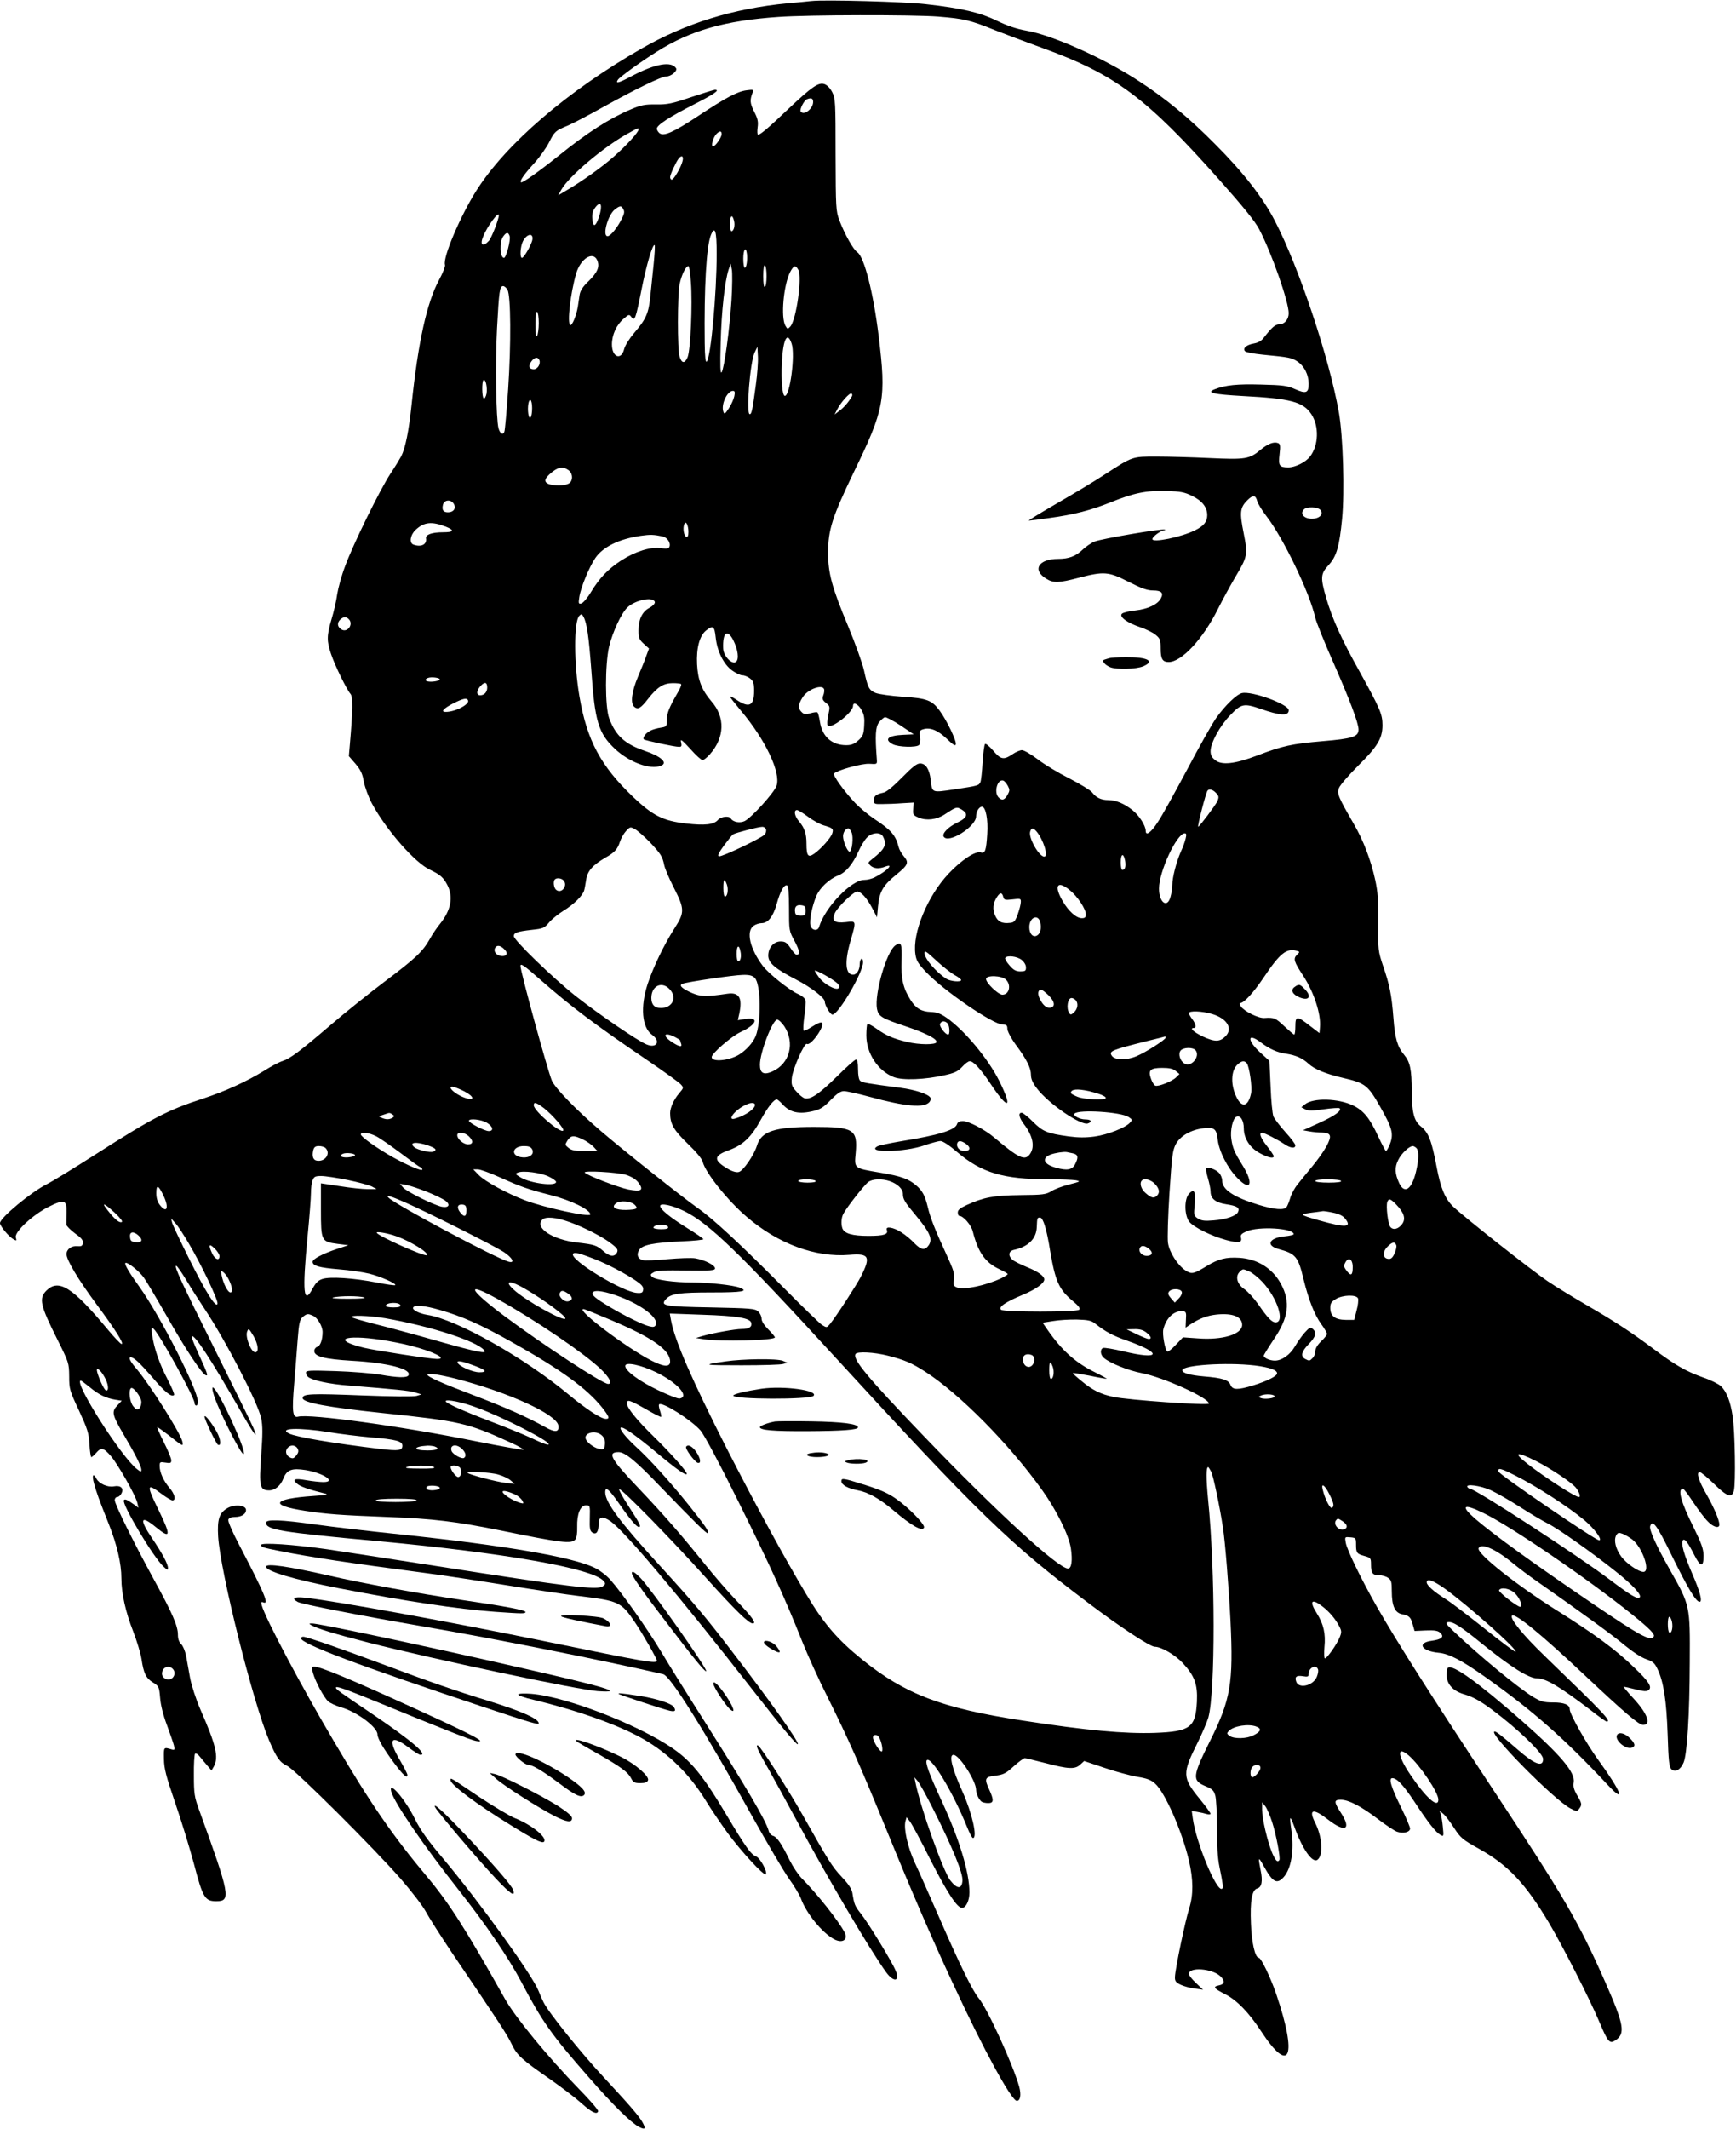 <?xml version="1.0" standalone="no"?>
<!DOCTYPE svg PUBLIC "-//W3C//DTD SVG 20010904//EN"
 "http://www.w3.org/TR/2001/REC-SVG-20010904/DTD/svg10.dtd">
<svg version="1.0" xmlns="http://www.w3.org/2000/svg"
 width="1044pt" height="1280pt" viewBox="0 0 1044 1280"
 preserveAspectRatio="xMidYMid meet">
<g transform="translate(0,1280) scale(0.1,-0.1)"
fill="#000000" stroke="none">
<path d="M4880 12794 c-19 -2 -84 -9 -145 -14 -325 -31 -612 -120 -877 -272
-445 -255 -814 -572 -992 -852 -97 -153 -204 -404 -190 -448 3 -9 -13 -49 -35
-90 -74 -137 -126 -371 -166 -753 -16 -154 -37 -259 -62 -308 -8 -15 -37 -63
-65 -105 -63 -96 -224 -423 -273 -557 -21 -55 -41 -130 -47 -167 -5 -38 -20
-105 -34 -150 -29 -99 -30 -131 -3 -210 23 -69 94 -214 117 -240 15 -18 14
-99 -4 -304 l-6 -70 40 -46 c31 -37 42 -59 50 -108 7 -34 28 -92 49 -131 86
-159 258 -356 349 -398 61 -29 81 -46 105 -93 36 -71 21 -150 -44 -231 -19
-23 -47 -64 -62 -92 -43 -76 -85 -116 -270 -255 -93 -70 -239 -187 -324 -260
-189 -162 -246 -204 -292 -219 -20 -6 -69 -32 -110 -58 -104 -64 -234 -124
-369 -168 -212 -69 -301 -115 -647 -336 -128 -82 -259 -162 -291 -178 -96 -48
-282 -203 -282 -234 0 -19 54 -83 82 -98 18 -10 19 -8 13 11 -10 33 102 137
198 185 94 47 109 42 107 -34 -1 -31 -1 -63 -1 -73 1 -9 24 -32 52 -53 38 -27
50 -41 47 -58 -2 -18 -9 -21 -34 -19 -35 3 -64 -18 -64 -48 0 -35 70 -152 178
-298 118 -159 170 -242 153 -242 -6 0 -43 39 -83 87 -213 256 -295 307 -369
234 -46 -47 -38 -86 64 -290 71 -142 72 -145 73 -225 0 -77 3 -87 59 -206 51
-111 59 -134 63 -203 2 -42 8 -77 11 -77 4 0 17 11 29 25 30 35 45 32 89 -19
42 -49 148 -235 159 -281 l7 -30 -24 18 c-45 32 -58 37 -64 28 -14 -23 177
-343 239 -400 22 -21 26 -22 26 -7 0 24 -35 89 -96 179 -78 114 -69 142 22 67
91 -75 94 -55 19 99 -76 155 -74 168 15 101 29 -22 60 -40 67 -40 23 0 14 38
-17 74 -35 40 -60 94 -60 132 0 25 2 26 35 21 30 -5 35 -3 35 14 0 11 -20 60
-45 109 -25 50 -42 90 -39 90 3 0 34 -22 68 -48 87 -69 90 -71 82 -36 -14 53
-192 335 -272 431 -40 46 -54 73 -38 73 19 0 53 -32 129 -119 77 -91 117 -123
132 -107 3 3 -14 45 -39 93 -49 93 -81 186 -93 267 -6 44 -5 48 8 38 34 -28
247 -414 247 -447 0 -8 5 -15 10 -15 6 0 10 10 10 23 0 72 -224 511 -349 687
-65 90 -94 140 -87 147 9 9 78 -44 109 -85 15 -20 78 -126 140 -235 112 -197
211 -347 235 -355 15 -5 11 8 -45 131 -25 54 -43 100 -40 103 15 16 115 -137
297 -454 80 -140 107 -174 74 -97 -8 21 -109 225 -223 454 -214 430 -256 521
-241 521 5 0 32 -39 61 -87 29 -49 79 -126 110 -173 125 -187 320 -563 340
-657 9 -46 9 -93 0 -219 -14 -191 -9 -213 47 -214 35 0 69 27 86 71 21 53 51
64 134 51 108 -18 188 -72 106 -72 -20 0 -66 5 -101 11 -72 13 -89 6 -55 -22
21 -17 66 -33 162 -57 30 -7 19 -10 -70 -16 -243 -17 -262 -56 -45 -89 130
-20 211 -26 495 -37 274 -10 412 -27 680 -81 371 -76 427 -82 450 -54 8 10 12
39 11 75 -2 78 19 130 53 130 24 0 25 -1 23 -76 -2 -64 1 -78 16 -88 23 -14
37 5 37 52 0 45 22 50 71 17 84 -59 412 -447 844 -1000 192 -246 276 -347 283
-341 10 11 -168 262 -402 566 -157 205 -225 285 -433 513 -235 257 -323 375
-323 435 0 39 21 21 85 -70 63 -91 103 -138 117 -138 16 0 7 19 -58 119 -37
56 -64 105 -60 108 9 10 317 -304 523 -534 178 -197 256 -273 280 -273 24 0
-4 39 -96 135 -48 50 -134 149 -191 220 -137 171 -249 300 -410 469 -158 166
-179 206 -110 206 39 0 105 -54 252 -208 206 -213 279 -285 284 -279 10 9 -14
43 -115 170 -116 144 -234 274 -314 347 -61 56 -103 108 -94 117 11 10 91 -46
212 -147 122 -102 185 -147 185 -130 0 15 -93 120 -200 225 -105 103 -160 172
-160 199 0 25 18 19 113 -35 48 -28 90 -49 93 -47 2 3 -1 19 -7 37 -6 18 -9
35 -5 38 17 18 194 -94 249 -157 22 -26 111 -192 221 -414 191 -383 292 -606
391 -856 32 -80 100 -230 153 -335 121 -243 193 -404 357 -805 146 -358 268
-641 396 -915 185 -400 352 -705 384 -705 21 0 27 35 15 82 -35 129 -191 472
-245 536 -36 43 -116 206 -238 487 -58 132 -123 280 -146 328 -42 91 -67 202
-56 247 l7 25 19 -24 c11 -13 67 -117 124 -231 101 -198 161 -290 190 -290 24
0 45 43 45 93 0 120 -60 319 -168 552 -75 162 -100 231 -88 243 26 25 156
-191 241 -400 15 -38 31 -68 36 -68 29 0 -5 150 -62 277 -64 141 -84 223 -55
223 35 0 136 -157 136 -210 0 -24 18 -61 34 -72 6 -4 23 -8 39 -8 33 0 35 17
7 79 -32 69 -28 78 36 86 48 6 63 13 110 56 30 27 60 49 67 49 6 0 63 -14 126
-30 137 -36 177 -38 208 -8 l23 21 122 -41 c68 -23 156 -47 197 -54 57 -9 82
-18 107 -40 60 -53 162 -285 204 -463 27 -116 27 -207 2 -287 -23 -71 -85
-367 -86 -413 -1 -25 5 -33 34 -47 19 -9 58 -20 85 -23 l50 -7 -42 40 c-24 22
-43 46 -43 55 0 43 138 33 188 -13 31 -29 28 -49 -8 -56 -38 -8 -31 -18 38
-53 71 -36 143 -111 215 -221 175 -268 221 -158 92 222 -33 97 -91 218 -105
218 -22 0 -43 92 -47 205 -6 136 6 204 38 212 27 7 34 44 20 110 -16 81 -14
84 19 24 53 -96 78 -111 118 -68 47 50 66 161 48 285 -13 90 -9 93 19 17 48
-134 110 -220 139 -195 35 28 28 137 -15 222 -42 83 -12 89 80 17 101 -78 140
-58 76 41 -44 68 -44 80 -2 80 47 0 121 -38 221 -114 48 -37 101 -72 117 -78
37 -13 79 -3 79 19 0 9 -24 66 -54 127 -61 123 -76 176 -53 176 28 0 67 -42
134 -143 82 -125 128 -183 155 -198 20 -11 21 -10 15 47 -3 33 -9 68 -13 79
l-7 20 23 -20 c13 -11 42 -49 65 -85 39 -60 51 -70 150 -125 174 -97 279 -208
422 -448 82 -139 245 -458 302 -594 51 -121 61 -132 96 -109 61 40 52 93 -61
349 -164 370 -240 501 -697 1192 -342 518 -555 852 -677 1066 -94 165 -180
342 -187 385 -6 35 -6 35 28 32 33 -3 34 -5 34 -45 0 -49 5 -55 53 -68 35 -10
37 -13 37 -50 0 -53 10 -65 48 -65 18 0 43 -7 55 -16 19 -13 22 -24 22 -80 0
-90 19 -131 64 -139 41 -8 51 -18 63 -65 l10 -35 68 3 c52 2 72 -1 86 -14 27
-24 9 -40 -50 -48 -92 -12 -64 -62 40 -72 64 -6 139 -45 280 -145 288 -204
475 -369 737 -649 112 -120 84 -44 -56 149 -72 99 -172 276 -172 305 0 27 -32
41 -99 41 -58 0 -74 5 -121 33 -89 54 -324 248 -474 391 -52 49 -56 56 -37 59
28 4 74 -24 200 -127 178 -144 285 -211 335 -211 53 0 135 -49 323 -192 48
-38 91 -68 95 -68 32 0 -17 51 -373 395 -130 125 -212 226 -196 242 18 17 177
-113 437 -358 239 -225 326 -299 351 -299 52 0 26 70 -61 163 -34 37 -59 67
-56 67 4 0 36 -7 71 -16 52 -13 68 -14 80 -4 22 18 0 52 -87 135 -110 107
-244 205 -468 345 -239 150 -479 340 -468 372 13 34 100 -3 200 -85 37 -31
105 -82 150 -113 267 -187 463 -329 532 -388 48 -39 99 -72 127 -81 40 -14 50
-23 67 -59 37 -77 54 -191 61 -393 5 -159 9 -195 22 -209 22 -22 56 -4 74 40
21 50 36 288 37 603 2 342 2 341 -118 553 -84 148 -128 245 -120 266 15 40 40
6 130 -178 93 -190 145 -278 167 -278 19 0 3 61 -45 171 -48 111 -68 180 -56
198 9 16 31 -11 69 -87 38 -75 56 -76 56 -4 -1 41 -12 72 -62 174 -74 147 -96
228 -62 228 5 0 33 -37 63 -83 30 -45 69 -97 87 -114 32 -34 69 -44 69 -19 0
27 -32 102 -75 178 -50 86 -66 138 -43 138 7 0 46 -32 85 -70 78 -77 108 -88
120 -43 12 42 7 358 -7 448 -14 92 -37 150 -72 183 -14 12 -61 36 -106 51
-103 37 -168 74 -297 171 -133 100 -236 167 -405 265 -74 43 -178 106 -230
141 -97 65 -505 387 -572 451 -48 47 -74 110 -98 236 -30 160 -49 209 -96 246
-40 32 -53 82 -54 211 0 130 -10 176 -46 219 -40 48 -55 98 -64 220 -11 139
-22 197 -63 316 -29 87 -30 95 -28 257 1 133 -3 185 -18 255 -26 121 -72 241
-128 337 -95 165 -103 183 -91 218 6 17 57 76 113 132 119 117 149 167 149
246 0 67 -14 99 -140 327 -109 195 -163 316 -199 440 -35 121 -33 144 15 196
48 52 65 112 81 277 16 165 6 495 -19 640 -59 331 -240 873 -385 1152 -72 140
-190 292 -357 459 -158 160 -297 275 -460 381 -210 138 -521 277 -678 304 -58
10 -114 29 -176 59 -102 50 -212 76 -428 100 -125 15 -612 28 -688 19z m765
-94 c149 -12 190 -21 335 -80 58 -23 186 -71 285 -107 440 -159 628 -299 1066
-792 145 -163 218 -253 242 -300 74 -141 177 -435 177 -504 0 -37 -25 -67 -57
-67 -24 0 -46 -20 -91 -78 -15 -21 -34 -32 -61 -37 -46 -8 -70 -30 -53 -47 6
-6 53 -15 104 -20 165 -16 176 -19 210 -41 42 -28 68 -80 68 -135 0 -55 -16
-61 -83 -31 -45 20 -72 24 -203 27 -145 4 -213 -3 -278 -28 -55 -21 -10 -31
170 -41 286 -15 361 -35 410 -109 48 -72 44 -189 -8 -255 -26 -34 -89 -65
-130 -65 -55 0 -61 10 -53 79 6 51 4 62 -9 67 -26 10 -61 -4 -105 -40 -67 -56
-91 -60 -305 -50 -105 5 -249 9 -321 9 -149 0 -142 2 -318 -112 -56 -37 -183
-113 -282 -170 -98 -57 -174 -103 -168 -103 7 0 63 7 125 16 147 20 247 46
367 94 141 57 217 72 336 68 84 -2 109 -7 155 -30 60 -29 90 -68 90 -115 0
-39 -20 -65 -73 -91 -82 -41 -257 -77 -257 -53 0 14 50 51 69 52 9 0 11 3 5 5
-17 7 -381 -55 -422 -72 -20 -8 -53 -31 -73 -50 -39 -38 -82 -54 -145 -54
-119 0 -159 -67 -71 -120 42 -26 75 -25 193 6 153 40 180 38 301 -24 79 -40
113 -52 148 -52 50 0 64 -15 46 -48 -19 -36 -79 -64 -153 -72 -38 -4 -75 -13
-81 -20 -18 -18 31 -54 108 -80 36 -12 79 -33 95 -47 27 -22 30 -31 30 -82 0
-62 11 -81 48 -81 78 0 207 139 297 320 26 52 72 136 101 186 77 129 79 138
53 269 -25 125 -22 153 22 197 34 34 50 33 60 -6 5 -16 28 -54 52 -85 103
-132 263 -463 297 -616 6 -25 53 -143 105 -260 101 -230 155 -372 155 -411 0
-43 -36 -55 -216 -70 -186 -16 -241 -28 -393 -86 -134 -51 -214 -60 -253 -28
-20 15 -28 30 -28 54 0 50 57 154 120 218 64 67 81 70 176 38 125 -44 174 -46
174 -10 0 36 -223 117 -281 103 -32 -7 -101 -74 -154 -148 -24 -33 -102 -172
-175 -310 -73 -137 -152 -280 -177 -317 -42 -65 -73 -86 -73 -53 0 31 -40 93
-79 124 -50 40 -101 61 -146 61 -43 0 -73 14 -98 47 -11 13 -72 50 -136 83
-64 32 -149 83 -189 114 -41 31 -84 56 -96 56 -12 0 -38 -11 -58 -25 -52 -35
-70 -32 -116 23 -22 26 -44 43 -48 39 -5 -4 -11 -54 -15 -110 -3 -56 -9 -110
-13 -119 -10 -21 -13 -22 -159 -44 -135 -20 -131 -22 -140 58 -8 65 -30 98
-64 98 -20 0 -46 -21 -108 -84 -53 -54 -93 -87 -111 -91 -45 -10 -59 -20 -59
-46 0 -22 4 -24 50 -23 28 0 82 2 120 5 l70 4 -3 -38 c-3 -35 0 -39 34 -53 46
-19 107 -12 154 19 68 45 73 46 94 35 53 -28 47 -53 -18 -84 -54 -26 -92 -65
-81 -84 28 -45 195 60 195 122 0 28 18 58 35 58 23 0 38 -77 32 -165 -6 -98
-13 -118 -38 -110 -32 11 -117 -45 -195 -128 -127 -135 -218 -357 -199 -484 5
-38 17 -57 63 -106 109 -115 405 -317 463 -317 22 0 27 -5 27 -25 0 -14 21
-55 50 -95 67 -90 92 -141 92 -183 0 -24 11 -49 36 -81 70 -92 266 -226 307
-210 28 10 19 24 -16 24 -34 0 -77 23 -65 35 26 26 279 10 326 -21 22 -15 23
-17 7 -34 -27 -30 -134 -72 -213 -83 -53 -7 -97 -7 -156 1 -129 18 -155 29
-214 88 -30 30 -60 54 -68 54 -22 0 -16 -29 14 -69 53 -69 67 -135 36 -179
-30 -43 -67 -26 -216 100 -57 48 -153 98 -188 98 -19 0 -31 -6 -35 -19 -11
-35 -112 -66 -329 -101 -72 -12 -138 -26 -148 -31 -77 -41 162 -37 281 5 41
14 85 26 97 26 14 0 55 -27 101 -67 146 -124 277 -163 549 -163 72 0 146 -3
164 -6 30 -6 27 -8 -40 -25 -40 -10 -88 -28 -108 -41 -32 -19 -49 -22 -186
-23 -160 -2 -220 -13 -323 -60 -39 -18 -53 -29 -53 -44 0 -12 4 -21 9 -21 24
0 71 -54 81 -93 32 -127 75 -187 159 -227 28 -13 51 -26 51 -30 0 -3 -17 -14
-37 -24 -92 -44 -225 -72 -266 -57 -23 9 -25 14 -20 50 5 33 -3 57 -45 148
-68 148 -97 220 -112 284 -17 71 -33 101 -71 133 -46 39 -91 55 -216 76 -159
27 -156 24 -147 119 12 141 -12 156 -251 156 -237 0 -317 -26 -343 -113 -17
-56 -83 -152 -109 -158 -14 -4 -39 3 -66 19 -89 52 -87 79 9 113 81 30 131 76
187 178 45 81 80 126 99 126 4 0 18 -12 31 -26 46 -53 102 -66 195 -42 36 9
59 24 98 65 38 39 59 53 79 53 16 0 85 -15 154 -34 215 -59 330 -69 361 -31 6
8 9 19 5 26 -14 22 -91 47 -180 59 -199 26 -229 31 -242 42 -8 6 -13 33 -13
69 0 39 -4 59 -12 59 -7 0 -60 -47 -118 -105 -105 -103 -155 -137 -191 -128
-11 3 -33 21 -50 41 -28 31 -31 41 -27 82 5 53 76 213 90 204 23 -15 110 108
91 127 -6 6 -29 -4 -57 -22 -26 -17 -50 -29 -53 -25 -4 4 -2 42 4 85 7 43 10
87 7 98 -3 11 -23 28 -45 37 -52 23 -176 122 -211 168 -78 103 -103 209 -56
242 12 9 34 16 48 16 39 0 70 40 91 116 21 75 44 117 62 111 8 -3 12 -43 12
-138 0 -133 0 -135 33 -196 31 -58 35 -83 12 -83 -6 0 -22 18 -36 40 -22 33
-32 40 -60 40 -41 0 -74 -38 -74 -85 0 -44 41 -79 167 -144 91 -47 173 -110
173 -133 0 -22 33 -78 46 -78 36 0 184 253 184 314 0 16 -4 25 -10 21 -5 -3
-10 -17 -10 -31 0 -36 -18 -64 -40 -64 -46 0 -52 77 -15 204 35 122 36 120
-29 112 -67 -7 -85 7 -66 53 15 36 113 131 135 131 23 0 59 -40 91 -101 l28
-54 6 65 c9 91 30 127 113 194 68 56 74 70 43 107 -15 17 -29 43 -32 57 -17
69 -45 102 -144 167 -36 24 -88 67 -116 96 -69 73 -138 169 -128 179 23 21
169 61 213 58 46 -3 46 -3 44 27 -11 144 -8 194 13 222 12 15 28 29 36 31 8 1
50 -21 94 -50 l79 -53 -65 -3 c-90 -4 -116 -28 -60 -57 34 -17 141 -20 157 -4
6 6 9 28 6 49 -5 33 -2 39 17 45 43 14 89 -5 143 -56 38 -37 53 -46 55 -34 5
21 -56 147 -97 202 -46 63 -77 75 -223 84 -70 5 -143 15 -163 23 -39 17 -46
30 -69 135 -9 41 -52 161 -96 267 -97 232 -120 317 -120 440 0 139 25 216 154
484 186 382 196 442 150 820 -32 261 -87 476 -128 503 -25 17 -76 108 -109
194 -20 55 -21 74 -22 393 0 315 -1 337 -20 375 -12 24 -30 43 -47 49 -35 12
-74 -14 -216 -148 -121 -115 -169 -156 -183 -156 -5 0 -6 19 -3 43 5 35 1 54
-21 96 -25 51 -27 69 -8 117 6 15 1 16 -37 11 -55 -7 -125 -44 -294 -156 -147
-97 -205 -123 -231 -101 -8 7 -15 19 -15 26 0 22 74 70 223 146 122 62 160 88
126 88 -5 0 -70 -20 -142 -44 -115 -39 -143 -45 -212 -44 -68 1 -91 -4 -152
-30 -130 -55 -262 -140 -433 -278 -124 -99 -220 -167 -227 -160 -9 8 18 47 78
113 34 37 74 94 91 127 33 66 38 70 113 101 28 12 121 60 208 109 204 113 355
186 383 186 29 0 69 33 60 49 -28 45 -124 28 -262 -44 -82 -44 -104 -50 -89
-26 10 17 143 113 236 171 202 127 409 186 729 208 179 13 811 14 965 2z
m-755 -513 c0 -41 -57 -85 -75 -57 -7 12 20 66 37 73 27 11 38 6 38 -16z
m-1050 -166 c0 -16 -73 -96 -147 -161 -69 -62 -197 -153 -287 -205 l-49 -29
19 34 c45 80 251 254 394 334 74 41 70 39 70 27z m500 -27 c0 -20 -38 -74 -52
-74 -14 0 -1 50 19 73 20 21 33 22 33 1z m-235 -161 c-8 -37 -53 -113 -65
-113 -6 0 -10 7 -10 15 0 16 35 90 52 113 18 21 30 13 23 -15z m-502 -335
c-21 -63 -37 -68 -41 -12 -2 29 3 47 19 68 33 42 44 13 22 -56z m146 43 c8
-13 5 -28 -9 -55 -27 -55 -69 -106 -86 -106 -33 0 1 127 43 160 32 25 40 25
52 1z m-749 -35 c0 -24 -44 -137 -60 -154 -37 -40 -56 -25 -34 27 25 62 94
154 94 127z m1414 -32 c8 -29 -1 -64 -15 -64 -5 0 -9 20 -9 45 0 49 14 60 24
19z m-104 -199 c0 -240 -35 -624 -60 -649 -7 -7 -11 30 -12 110 -4 335 10 586
38 653 24 56 34 22 34 -114z m-1245 105 c7 -23 -21 -130 -34 -130 -25 0 -29
95 -5 128 19 27 31 28 39 2z m137 -19 c-3 -27 -50 -111 -63 -111 -14 0 -10 68
6 100 23 44 62 52 57 11z m729 -148 c-6 -59 -15 -147 -20 -194 -10 -102 -26
-138 -95 -218 -30 -35 -56 -76 -62 -98 -17 -72 -74 -52 -74 26 0 59 28 119 71
155 31 27 33 27 46 10 20 -28 26 -12 61 165 29 147 68 279 79 267 3 -2 0 -53
-6 -113z m561 60 c4 -39 -3 -83 -13 -83 -5 0 -9 25 -9 55 0 56 16 77 22 28z
m-901 -37 c18 -38 2 -74 -51 -126 -34 -32 -50 -57 -54 -81 -3 -19 -8 -52 -11
-73 -9 -54 -35 -117 -46 -110 -19 11 1 189 36 310 26 89 101 136 126 80z m808
-241 c-11 -174 -43 -407 -59 -433 -8 -12 -10 34 -6 178 5 191 25 371 48 440
l12 35 7 -35 c4 -19 3 -102 -2 -185z m211 145 c0 -32 -4 -62 -10 -65 -6 -4
-10 20 -10 65 0 45 4 69 10 65 6 -3 10 -33 10 -65z m-455 -37 c10 -133 -2
-407 -20 -451 -17 -39 -35 -38 -48 4 -14 42 -13 369 0 436 12 56 37 108 53
108 5 0 11 -44 15 -97z m646 75 c24 -45 -12 -300 -48 -341 -16 -17 -17 -17
-30 5 -28 51 -11 242 28 321 22 42 33 46 50 15z m-1749 -120 c20 -36 22 -325
4 -596 -9 -133 -19 -249 -23 -258 -8 -22 -26 -12 -35 21 -15 57 -20 392 -9
600 12 226 16 255 37 255 7 0 19 -10 26 -22z m188 -201 c0 -34 -5 -69 -10 -77
-7 -10 -10 11 -10 68 0 53 4 81 10 77 6 -3 10 -34 10 -68z m1521 -124 c22 -67
-10 -313 -41 -313 -15 0 -23 88 -18 200 7 141 33 192 59 113z m-216 -251 c-20
-149 -25 -172 -36 -172 -23 0 1 309 29 370 l17 35 3 -58 c2 -32 -4 -110 -13
-175z m-1301 152 c8 -22 -11 -54 -34 -54 -28 0 -34 18 -16 45 19 28 41 32 50
9z m-318 -200 c-4 -19 -11 -32 -17 -29 -11 7 -12 98 -2 109 13 12 25 -43 19
-80z m1490 -16 c-4 -18 -18 -51 -33 -73 -23 -35 -27 -37 -33 -20 -15 43 23
125 58 125 11 0 13 -8 8 -32z m707 -1 c-20 -35 -48 -67 -75 -87 l-29 -22 16
31 c22 43 75 102 86 95 5 -3 6 -11 2 -17z m-1923 -70 c0 -56 -15 -80 -23 -35
-6 41 2 90 14 82 5 -3 9 -24 9 -47z m218 -373 c22 -15 29 -48 14 -71 -11 -18
-58 -26 -107 -19 -52 8 -59 29 -22 63 49 45 79 52 115 27z m-688 -205 c14 -26
-3 -49 -36 -49 -28 0 -38 14 -30 46 8 31 50 33 66 3z m5211 -35 c19 -22 -1
-48 -39 -52 -55 -6 -89 27 -60 56 17 17 83 15 99 -4z m-5258 -101 c52 -21 46
-33 -17 -33 -69 0 -108 -14 -104 -37 6 -37 -30 -54 -76 -37 -26 10 -19 57 12
87 51 49 98 54 185 20z m1457 -31 c0 -23 -4 -32 -12 -30 -15 5 -23 52 -13 76
9 25 25 -4 25 -46z m-155 -27 c28 -6 50 -39 41 -62 -5 -12 -16 -13 -54 -8 -62
8 -153 -21 -237 -75 -78 -51 -130 -105 -180 -188 -22 -37 -49 -68 -59 -70 -17
-4 -18 0 -12 39 9 59 60 181 96 234 47 68 143 115 275 134 58 8 75 7 130 -4z
m-47 -395 c1 -9 -12 -23 -32 -34 -44 -23 -66 -69 -66 -136 0 -45 4 -55 31 -80
l32 -29 -16 -43 c-8 -24 -31 -81 -51 -128 -38 -91 -46 -159 -21 -180 22 -18
39 -8 85 52 54 68 91 91 146 91 24 0 47 -2 50 -6 4 -3 -6 -28 -22 -54 -49 -85
-64 -121 -64 -162 0 -39 -1 -40 -37 -46 -21 -3 -49 -11 -62 -18 -27 -13 -49
-43 -39 -52 7 -7 184 -45 212 -45 15 0 17 5 12 28 -6 22 4 15 55 -40 33 -38
67 -68 74 -68 7 0 27 16 44 35 90 102 93 224 9 319 -57 66 -81 127 -86 222 -5
97 15 173 55 204 41 32 50 26 57 -42 9 -84 48 -162 99 -199 22 -16 50 -29 62
-29 13 0 33 -9 46 -19 20 -16 24 -28 24 -75 0 -91 -30 -105 -109 -51 -20 13
-36 21 -36 17 0 -4 30 -42 66 -85 147 -174 241 -372 214 -451 -13 -40 -148
-189 -191 -212 -29 -14 -70 -7 -84 15 -10 18 -59 12 -77 -8 -25 -29 -79 -35
-192 -22 -139 16 -200 47 -320 161 -194 186 -276 339 -321 601 -34 195 -35
454 -1 487 12 12 15 12 25 -6 21 -39 32 -120 47 -320 21 -311 43 -381 143
-475 86 -80 210 -126 275 -101 45 17 3 56 -94 89 -121 41 -177 91 -216 195
-26 66 -26 325 -1 433 21 87 74 202 111 236 48 45 157 66 164 31z m-1838 -105
c26 -32 -13 -81 -47 -59 -24 15 -27 38 -8 58 20 20 39 20 55 1z m2310 -124
c28 -57 36 -114 16 -130 -23 -19 -76 35 -77 81 -4 96 25 119 61 49z m-1765
-236 c0 -5 -19 -11 -42 -13 -40 -3 -58 10 -30 22 20 8 72 2 72 -9z m285 -49
c0 -27 -18 -46 -42 -46 -25 0 -23 29 3 57 25 26 39 22 39 -11z m2026 -9 c2 -7
1 -24 -5 -38 -7 -20 -5 -28 16 -45 25 -19 25 -22 14 -74 -6 -29 -8 -57 -3 -62
22 -22 152 79 152 118 0 27 32 11 52 -26 15 -27 18 -49 15 -94 -3 -51 -8 -63
-35 -87 -24 -22 -42 -29 -73 -29 -86 0 -144 51 -158 140 -4 28 -11 53 -15 57
-3 3 -22 1 -42 -5 -31 -9 -38 -8 -55 9 -21 21 -19 44 8 87 30 48 117 80 129
49z m-2142 -66 c15 -23 -74 -71 -133 -71 -34 0 -13 22 52 55 54 26 73 30 81
16z m3246 -514 c13 -24 13 -30 0 -54 -19 -33 -33 -38 -54 -18 -31 31 -8 114
28 102 6 -2 18 -16 26 -30z m1260 -52 c10 -12 10 -21 1 -42 -11 -24 -108 -153
-115 -153 -7 0 46 205 56 217 11 14 36 5 58 -22z m-2461 -135 c29 -22 71 -45
94 -52 54 -15 61 -21 52 -48 -8 -27 -67 -93 -108 -122 -37 -26 -47 -14 -47 59
0 61 -11 95 -45 135 -27 32 -33 68 -12 68 7 0 36 -18 66 -40z m-953 -151 c67
-71 78 -88 88 -138 3 -19 29 -80 57 -135 67 -131 67 -151 6 -246 -62 -96 -128
-233 -162 -335 -45 -137 -35 -262 26 -306 54 -38 29 -84 -33 -58 -54 22 -292
185 -425 290 -141 112 -373 337 -373 361 0 21 20 28 109 38 67 7 75 11 102 43
16 20 56 52 88 72 61 37 115 90 124 122 3 10 8 39 12 64 7 52 39 88 116 133
57 32 73 51 88 98 7 20 23 48 36 62 23 25 26 26 52 12 16 -8 55 -43 89 -77z
m700 76 c4 -8 0 -23 -7 -32 -18 -21 -256 -135 -275 -131 -11 2 -2 21 30 65 25
33 49 64 55 67 14 9 152 45 174 45 10 1 20 -6 23 -14z m515 -19 c13 -28 3
-116 -12 -116 -13 0 -39 62 -39 93 0 23 16 47 32 47 5 0 13 -11 19 -24z m1111
7 c42 -48 75 -153 48 -153 -32 0 -96 114 -85 150 8 25 17 25 37 3z m-922 -32
c25 -48 13 -75 -64 -135 -27 -21 -27 -23 -12 -39 20 -19 52 -22 90 -7 56 21
10 -27 -61 -63 -18 -10 -47 -17 -66 -17 -77 0 -235 -164 -271 -282 -8 -28 -45
-22 -52 8 -8 30 10 119 36 179 21 48 76 100 131 122 46 18 86 66 122 145 14
32 37 69 51 83 31 31 81 34 96 6z m1820 -13 c-4 -18 -17 -54 -29 -79 -26 -59
-51 -154 -51 -199 0 -19 -5 -52 -11 -72 -19 -71 -69 -34 -69 50 0 102 107 332
155 332 10 0 11 -8 5 -32z m-364 -132 c6 -35 0 -56 -17 -56 -5 0 -9 20 -9 45
0 53 16 60 26 11z m-3378 -118 c30 -30 -11 -85 -44 -57 -14 12 -19 51 -7 62
10 11 38 8 51 -5z m983 -25 c11 -30 4 -73 -11 -73 -6 0 -10 23 -10 50 0 56 6
63 21 23z m2063 -35 c47 -38 96 -113 96 -145 0 -18 -6 -23 -24 -23 -34 0 -81
43 -116 104 -54 93 -31 126 44 64z m-401 -39 c5 -20 11 -21 56 -16 48 6 51 5
50 -16 0 -12 -8 -44 -18 -72 -15 -42 -22 -51 -46 -53 -50 -6 -75 7 -91 45 -16
38 -13 73 12 111 18 28 30 28 37 1z m-1188 -84 c0 -27 -3 -30 -30 -30 -21 0
-31 5 -33 18 -6 33 6 49 35 45 24 -3 28 -8 28 -33z m1411 -70 c8 -34 1 -67
-18 -78 -24 -16 -48 8 -48 49 0 59 53 82 66 29z m-3216 -170 c18 -22 -1 -39
-33 -31 -29 7 -42 33 -26 52 12 15 36 7 59 -21z m1413 -5 c7 -32 0 -60 -14
-60 -5 0 -9 20 -9 45 0 51 14 60 23 15z m3344 4 c21 -6 21 -6 2 -25 -23 -23
-18 -40 40 -128 64 -99 106 -229 99 -306 l-3 -36 -59 45 c-76 60 -86 59 -86
-4 0 -27 -3 -50 -7 -50 -3 0 -30 23 -59 50 -53 50 -61 54 -121 50 -37 -2 -122
41 -141 70 -7 11 -8 20 -3 20 22 0 78 61 141 154 97 145 136 176 197 160z
m-2162 -63 c35 -32 82 -69 104 -82 23 -12 41 -26 41 -31 0 -14 -65 -8 -90 8
-64 43 -130 121 -130 154 0 18 11 11 75 -49z m509 8 c15 -12 26 -30 26 -45 0
-21 -5 -24 -34 -24 -26 0 -41 8 -65 36 -17 19 -29 39 -26 45 11 17 72 10 99
-12z m-2898 -116 c191 -167 325 -268 644 -485 102 -69 193 -135 204 -147 18
-20 18 -21 -9 -53 -33 -38 -55 -88 -55 -120 0 -65 22 -103 105 -183 53 -51 86
-91 91 -110 16 -65 150 -233 265 -331 190 -163 414 -245 618 -228 118 10 129
-11 68 -131 -25 -49 -147 -237 -185 -284 -20 -24 -20 -24 -48 -7 -15 10 -115
107 -223 216 -263 265 -429 420 -526 488 -96 68 -441 342 -580 461 -150 128
-278 260 -297 306 -26 64 -188 653 -188 688 0 18 23 2 116 -80z m1789 -24 c14
-14 16 -22 8 -30 -15 -15 -86 23 -117 64 -14 19 -26 37 -26 41 0 10 110 -51
135 -75z m-496 32 c37 -37 40 -266 5 -351 -17 -40 -56 -83 -99 -110 -60 -37
-165 -47 -165 -15 0 22 119 125 173 150 98 45 115 92 30 79 l-46 -7 9 39 c20
95 -1 130 -71 120 -129 -19 -161 -18 -213 4 -62 27 -82 47 -57 56 29 11 307
52 363 53 39 1 57 -4 71 -18z m1511 -11 c33 -33 19 -90 -22 -90 -24 0 -98 70
-98 94 0 25 94 22 120 -4z m-2025 -55 c50 -49 21 -115 -51 -115 -38 0 -57 21
-57 60 0 72 61 103 108 55z m2282 -40 c36 -36 41 -67 10 -73 -22 -4 -44 13
-63 51 -16 30 -13 57 7 57 6 0 27 -16 46 -35z m161 -27 c18 -18 14 -53 -9 -74
-17 -16 -22 -16 -29 -4 -19 29 -9 90 14 90 7 0 17 -5 24 -12z m821 -84 c91
-27 127 -88 81 -134 -34 -34 -64 -35 -135 -2 -57 27 -84 52 -55 52 16 0 11 25
-10 53 -11 14 -20 30 -20 36 0 16 78 13 139 -5z m-2573 -73 c66 -100 34 -225
-70 -272 -53 -24 -76 -12 -76 40 0 74 76 271 104 271 9 0 27 -18 42 -39z
m-656 -66 c17 -9 30 -17 30 -19 0 -3 3 -11 6 -20 9 -23 -11 -20 -56 10 -61 40
-45 62 20 29z m2950 -3 c0 -12 -120 -89 -176 -112 -58 -25 -131 -24 -148 3
-18 28 -5 34 219 90 55 13 101 25 103 26 1 0 2 -3 2 -7z m571 -28 c54 -41 101
-62 154 -69 58 -9 99 -27 135 -61 35 -32 102 -60 205 -84 137 -32 151 -43 228
-179 72 -127 80 -161 53 -226 -8 -19 -18 -35 -21 -35 -3 0 -24 39 -46 86 -51
111 -88 157 -152 188 -90 43 -239 47 -289 7 l-22 -18 23 -12 c18 -10 42 -10
111 0 49 7 93 10 96 6 15 -14 -30 -46 -123 -88 l-97 -44 39 -7 c22 -4 57 -7
78 -7 25 -1 40 -6 44 -18 9 -23 -32 -95 -102 -181 -33 -40 -75 -91 -92 -113
-18 -22 -38 -59 -44 -82 -7 -23 -17 -48 -22 -54 -15 -20 -73 -15 -166 13 -152
46 -221 92 -221 146 0 15 -9 37 -20 48 -20 20 -67 37 -76 27 -3 -3 1 -30 10
-60 9 -30 16 -66 16 -80 0 -43 29 -67 94 -77 66 -10 82 -21 72 -45 -9 -24 -70
-46 -147 -52 -55 -5 -73 -2 -95 11 -25 17 -26 20 -19 86 8 77 -5 99 -37 60
-27 -33 -25 -128 4 -165 26 -33 133 -86 222 -110 74 -20 97 -16 89 14 -4 17 2
24 33 38 74 32 284 19 284 -17 0 -4 -25 -10 -57 -13 -94 -10 -112 -56 -31 -77
101 -28 115 -45 148 -184 30 -121 65 -211 106 -267 19 -26 34 -52 34 -59 0 -6
-16 -26 -35 -44 -22 -21 -35 -43 -35 -59 0 -14 -7 -33 -16 -41 -18 -19 -20
-19 -45 -6 -29 16 -23 44 21 89 43 44 50 70 24 92 -14 11 -20 8 -48 -23 -17
-19 -43 -56 -58 -82 -30 -51 -79 -86 -121 -86 -31 0 -67 16 -67 30 0 4 27 48
59 96 91 132 103 227 44 336 -50 92 -140 149 -249 156 -81 5 -126 -6 -198 -50
-79 -48 -90 -50 -128 -25 -47 32 -96 109 -104 165 -4 26 0 161 9 300 15 228
19 258 39 295 28 49 90 85 166 94 65 7 78 -3 85 -69 9 -71 59 -170 118 -230
80 -84 101 -36 32 75 -49 79 -60 104 -68 159 -8 53 9 127 32 135 23 9 43 -24
43 -71 0 -60 36 -116 95 -148 51 -28 85 -35 85 -19 0 5 -18 32 -40 60 -39 49
-51 81 -30 81 13 0 95 -42 135 -69 35 -24 65 -27 65 -7 0 8 -27 44 -61 81 -33
37 -65 79 -71 93 -6 15 -14 96 -17 180 l-7 154 -57 52 c-79 73 -76 120 4 60z
m-391 -48 c30 -37 -27 -105 -67 -80 -27 16 -39 59 -23 78 16 20 74 21 90 2z
m308 -78 c15 -20 33 -141 26 -179 -16 -81 -55 -93 -88 -25 -36 74 -34 159 6
196 25 23 41 25 56 8z m-428 -46 l23 -19 -20 -20 c-24 -24 -107 -57 -125 -50
-7 2 -19 21 -26 41 -19 52 -5 66 68 66 41 0 64 -5 80 -18z m-4278 -123 c62
-32 65 -60 4 -39 -39 13 -86 46 -86 61 0 12 30 4 82 -22z m3758 1 c59 -14 100
-30 100 -41 0 -15 -127 -10 -170 7 -22 9 -40 19 -40 23 0 23 37 27 110 11z
m-3279 -102 c51 -40 125 -125 116 -135 -18 -18 -177 119 -177 152 0 22 14 18
61 -17z m1269 19 c0 -24 -57 -63 -117 -81 -53 -17 -12 43 52 77 37 20 65 21
65 4z m-2180 -57 c13 -9 13 -11 0 -20 -18 -11 -38 -12 -65 0 -21 8 -21 8 25
23 22 8 24 8 40 -3z m568 -50 c37 -22 43 -50 11 -50 -24 0 -119 49 -119 62 0
16 75 8 108 -12z m-666 -81 c22 -11 88 -57 147 -101 58 -44 112 -83 119 -85 6
-3 12 -9 12 -14 0 -13 -90 25 -183 77 -93 53 -187 120 -187 134 0 17 49 11 92
-11z m556 1 c30 -28 28 -50 -3 -50 -28 0 -65 32 -65 55 0 22 42 19 68 -5z
m687 -20 c23 -11 52 -31 65 -45 l23 -25 -75 0 c-59 0 -81 4 -99 19 -22 18 -22
19 -6 45 21 31 37 32 92 6z m2303 -26 c32 -22 28 -44 -8 -44 -30 0 -51 24 -43
48 6 16 24 15 51 -4z m-3235 -10 c49 -17 58 -28 31 -38 -18 -7 -92 11 -111 26
-37 30 7 37 80 12z m-615 -16 c32 -32 -1 -83 -51 -76 -24 3 -32 26 -23 64 5
18 13 24 34 24 15 0 33 -5 40 -12z m1242 -7 c15 -29 -13 -53 -58 -49 -73 6
-65 68 9 68 28 0 41 -5 49 -19z m5318 7 c16 -16 15 -69 -2 -140 -25 -108 -69
-139 -101 -72 -27 58 -29 96 -6 141 19 39 65 82 87 83 5 0 15 -5 22 -12z
m-2065 -32 c31 -7 34 -24 12 -66 -17 -33 -49 -39 -115 -20 -74 20 -88 57 -32
79 27 10 79 18 97 15 6 -1 22 -5 38 -8z m-4318 -11 c0 -5 -19 -11 -42 -13 -40
-3 -58 10 -30 22 20 8 72 2 72 -9z m873 -134 c122 -55 167 -71 304 -106 120
-30 238 -88 238 -116 0 -19 -275 40 -393 85 -106 40 -240 113 -277 151 l-34
35 27 0 c15 0 76 -22 135 -49z m291 6 c25 -12 45 -26 45 -32 3 -29 -154 -10
-214 27 -32 19 -33 22 -15 29 32 13 136 -1 184 -24z m469 9 c34 -12 59 -28 73
-48 32 -44 15 -54 -63 -39 -58 12 -242 82 -261 101 -17 15 199 3 251 -14z
m-1677 -30 c63 -13 128 -31 145 -39 l29 -16 -55 0 c-30 0 -106 8 -167 18
l-113 17 0 -157 c0 -190 2 -194 100 -207 l65 -8 -70 -23 c-86 -29 -145 -60
-145 -77 0 -24 39 -35 158 -45 64 -5 146 -17 182 -26 66 -16 166 -60 157 -69
-3 -3 -54 4 -113 16 -140 27 -280 36 -325 21 -25 -8 -40 -23 -58 -56 -56 -106
-64 -25 -31 315 11 113 20 228 20 257 0 28 4 63 10 77 8 22 16 26 52 26 24 0
95 -11 159 -24z m2814 -6 c4 -6 -15 -10 -49 -10 -31 0 -56 5 -56 10 0 6 22 10
49 10 28 0 53 -4 56 -10z m446 -1 c46 -16 79 -47 79 -76 0 -33 9 -48 84 -138
78 -94 95 -134 72 -170 -23 -34 -46 -31 -87 11 -18 20 -54 50 -78 65 -48 31
-97 39 -88 15 11 -27 -17 -36 -110 -36 -98 0 -145 14 -157 45 -9 26 -7 64 6
88 21 40 128 176 150 191 26 19 81 21 129 5z m1593 -15 c28 -29 33 -53 14 -72
-18 -18 -33 -15 -67 14 -29 24 -40 61 -24 77 14 15 52 6 77 -19z m1121 16 c4
-6 -23 -10 -74 -10 -47 0 -81 4 -81 10 0 6 31 10 74 10 41 0 78 -4 81 -10z
m-5495 -66 c47 -19 96 -43 109 -53 32 -24 19 -44 -22 -36 -48 10 -210 90 -232
115 l-20 23 40 -7 c21 -4 77 -23 125 -42z m-1585 -26 c33 -72 17 -105 -24 -52
-14 18 -21 41 -21 71 0 55 13 49 45 -19z m1452 -37 c130 -57 530 -258 591
-297 54 -35 72 -71 30 -59 -77 21 -679 342 -722 385 -19 19 12 10 101 -29z
m5960 -13 c48 -50 58 -86 35 -117 -23 -31 -54 -38 -71 -17 -14 17 -27 126 -18
150 9 23 19 20 54 -16z m-4579 -2 c22 -22 11 -28 -52 -30 -66 -1 -93 16 -61
40 24 19 91 13 113 -10z m-3128 -47 c35 -33 50 -53 42 -56 -15 -6 -42 16 -84
70 -42 52 -23 46 42 -14z m2115 14 c0 -40 -14 -43 -39 -10 -21 29 -14 49 17
45 17 -2 22 -10 22 -35z m1310 -4 c149 -74 331 -249 900 -870 874 -953 1056
-1129 1530 -1486 193 -146 372 -263 399 -263 40 0 122 -48 169 -98 71 -77 90
-128 85 -232 -8 -156 -40 -180 -254 -188 -181 -6 -412 15 -793 74 -486 74
-707 158 -966 367 -149 120 -233 218 -338 395 -131 219 -297 524 -471 863
-215 423 -319 661 -341 783 l-7 39 194 -7 c213 -7 291 -20 296 -50 5 -24 -14
-36 -58 -36 -39 0 -172 -24 -235 -42 l-40 -12 45 -7 c99 -16 430 -8 430 11 0
4 -18 26 -40 48 -25 25 -40 49 -40 64 0 14 -9 33 -21 44 -19 17 -44 19 -285
24 -281 5 -305 10 -269 50 30 33 80 40 278 40 181 0 222 7 165 29 -39 15 -187
31 -282 31 -113 0 -227 16 -245 34 -11 12 -10 16 10 27 18 11 66 13 197 11
148 -2 172 0 172 13 0 19 -62 50 -118 60 -23 4 -99 1 -168 -5 -69 -7 -135 -9
-148 -6 -31 8 -40 33 -22 62 20 30 84 43 252 51 74 3 134 9 134 13 0 4 -44 34
-99 68 -104 65 -161 112 -161 132 0 20 76 3 145 -31z m3904 -10 c34 -7 58 -19
71 -36 42 -53 2 -55 -160 -9 -122 35 -122 36 -15 49 17 2 35 5 42 6 7 0 35 -4
62 -10z m-4597 -55 c93 -33 212 -95 260 -135 32 -25 36 -34 28 -50 -15 -27
-44 -24 -82 10 -40 35 -54 39 -157 51 -149 17 -258 89 -209 138 19 19 82 14
160 -14z m2862 -25 c9 -27 23 -94 31 -147 31 -184 53 -234 136 -303 37 -31 47
-45 39 -53 -15 -15 -455 -15 -470 0 -17 17 26 46 131 90 78 32 130 70 129 93
-1 20 -37 46 -101 72 -41 17 -82 37 -91 46 -27 24 -23 52 10 59 86 19 135 67
137 138 2 55 3 56 20 56 9 0 20 -20 29 -51z m-5149 -104 c78 -131 177 -341
173 -362 -7 -33 -73 73 -172 272 -52 105 -98 201 -101 215 l-6 25 25 -28 c15
-15 51 -71 81 -122z m2883 98 c2 -9 -10 -13 -42 -13 -25 0 -46 4 -46 9 0 22
81 25 88 4z m-1632 -56 c85 -31 195 -99 181 -113 -11 -11 -287 112 -301 134
-7 11 64 -1 120 -21z m-1554 6 c29 -26 23 -45 -14 -41 -28 2 -34 8 -36 31 -4
32 20 37 50 10z m7565 -59 c3 -9 -2 -31 -11 -51 -12 -26 -22 -34 -39 -31 -32
4 -34 42 -3 73 29 29 44 32 53 9z m-7077 -66 c0 -30 -27 -20 -44 16 -24 52
-19 63 14 31 17 -16 30 -37 30 -47z m5590 44 c27 -22 20 -42 -14 -42 -28 0
-50 24 -42 45 7 20 29 19 56 -3z m-3330 -63 c81 -33 179 -84 248 -131 32 -22
42 -35 40 -51 -2 -18 -9 -22 -36 -20 -86 4 -408 200 -386 235 8 12 39 4 134
-33z m4555 -47 c0 -50 -11 -56 -37 -21 -17 22 -18 30 -8 48 19 37 45 22 45
-27z m-622 -26 c18 -7 53 -36 79 -63 90 -97 137 -243 79 -243 -22 0 -48 27
-105 110 -25 35 -62 76 -83 90 -43 29 -56 76 -28 104 20 19 18 19 58 2z
m-6139 -45 c23 -45 28 -81 12 -81 -16 0 -43 52 -53 102 -6 30 -5 32 11 19 10
-8 23 -26 30 -40z m1790 -63 c108 -63 236 -158 236 -174 0 -26 -244 109 -312
174 -61 56 -19 57 76 0z m-171 -58 c226 -126 521 -326 619 -420 55 -53 73 -90
45 -90 -33 0 -397 239 -625 409 -217 163 -235 210 -39 101z m4114 44 c3 -9 -4
-26 -18 -40 l-24 -25 -23 26 c-18 21 -20 30 -11 41 16 19 68 18 76 -2z m-3692
-10 c30 -20 32 -40 4 -47 -25 -7 -61 26 -53 48 8 19 19 19 49 -1z m318 -22
c133 -52 227 -126 211 -166 -5 -13 -14 -16 -38 -10 -36 8 -144 60 -236 115
-92 55 -114 74 -105 89 11 18 80 6 168 -28z m-1543 -2 c15 -5 -21 -8 -95 -8
-75 0 -109 3 -90 8 40 10 153 10 185 0z m5977 -6 c3 -9 0 -42 -9 -73 l-14 -56
-52 0 c-63 1 -92 23 -92 72 0 27 6 37 33 53 41 26 125 28 134 4z m-5759 -41
c2 -9 -10 -13 -42 -13 -25 0 -46 4 -46 9 0 22 81 25 88 4z m236 -28 c139 -40
243 -87 428 -190 305 -171 457 -282 550 -398 42 -54 46 -67 22 -67 -30 0 -117
57 -229 150 -265 220 -673 449 -845 475 -50 8 -94 31 -85 45 10 17 69 11 159
-15z m1030 -61 c250 -106 356 -180 356 -250 0 -34 -38 -32 -112 6 -151 77
-459 310 -409 310 6 0 80 -30 165 -66z m3458 3 l-2 -49 32 22 c53 34 98 51
154 57 97 10 154 -13 154 -62 0 -57 -118 -93 -269 -81 l-87 6 -43 -45 c-23
-25 -46 -43 -51 -40 -14 8 -31 104 -24 133 17 70 66 115 119 109 17 -2 20 -8
17 -50z m-5248 22 c26 -12 56 -63 56 -97 0 -46 -14 -85 -32 -89 -10 -3 -18
-14 -18 -25 0 -33 60 -49 229 -59 213 -12 360 -50 337 -88 -10 -15 -64 -14
-171 5 -49 8 -170 18 -267 21 -156 5 -178 4 -178 -9 0 -9 6 -20 13 -26 26 -21
127 -43 247 -52 286 -23 357 -30 395 -41 l40 -12 -30 -9 c-18 -5 -148 -4 -330
3 -305 12 -355 10 -355 -16 0 -27 147 -55 480 -90 467 -49 510 -58 774 -179
44 -20 77 -39 74 -42 -3 -2 -129 20 -279 50 -448 91 -1006 168 -1077 149 -32
-8 -37 31 -23 196 7 81 16 200 21 266 8 104 13 122 31 138 25 20 30 21 63 6z
m432 -14 c269 -47 550 -137 595 -192 22 -25 -36 -14 -283 56 -133 38 -301 83
-373 101 -71 18 -134 36 -139 41 -16 14 103 10 200 -6z m4271 -33 c62 -49 105
-72 191 -102 216 -76 201 -118 -23 -64 -59 14 -113 23 -121 20 -19 -7 -18 -40
4 -59 34 -31 148 -77 228 -92 130 -25 404 -149 404 -183 0 -13 -485 21 -574
40 -76 16 -125 40 -189 93 -32 26 -57 48 -55 50 2 2 46 -5 98 -15 52 -11 100
-19 105 -19 6 -1 -26 17 -70 39 -117 57 -200 132 -286 256 l-29 42 63 10 c34
6 99 10 144 9 68 -2 86 -6 110 -25z m-5062 -75 c28 -49 33 -97 10 -97 -25 0
-61 92 -49 124 9 22 10 21 39 -27z m5369 22 c28 -22 34 -39 14 -39 -7 0 -40
13 -73 29 l-60 29 46 1 c33 1 54 -5 73 -20z m-4602 -44 c54 -8 135 -24 180
-36 134 -34 223 -79 156 -79 -41 0 -371 51 -438 67 -197 48 -125 82 102 48z
m3047 -95 c101 -26 142 -43 226 -97 206 -133 503 -433 702 -711 86 -120 161
-271 173 -350 11 -74 4 -122 -17 -122 -59 0 -437 347 -871 800 -338 352 -426
459 -407 490 10 16 112 11 194 -10z m865 4 c21 -8 21 -48 0 -65 -20 -17 -48
-1 -52 31 -5 31 19 47 52 34z m-3347 -66 c66 -24 75 -38 26 -38 -42 0 -124 37
-131 58 -5 15 25 10 105 -20z m3474 -5 c11 -30 4 -73 -11 -73 -6 0 -10 23 -10
50 0 56 6 63 21 23z m-2385 -33 c127 -62 203 -146 141 -158 -10 -2 -68 21
-131 51 -113 54 -196 116 -196 145 0 26 93 7 186 -38z m3600 41 c87 -11 134
-27 134 -47 0 -17 -57 -46 -144 -73 -92 -28 -124 -28 -136 3 -11 30 -49 42
-159 51 -83 7 -131 20 -131 37 0 31 261 49 436 29z m-6919 -67 c24 -41 30 -84
12 -84 -10 0 -39 58 -54 109 -11 37 16 21 42 -25z m2116 -13 c317 -82 607
-215 615 -282 5 -40 -20 -42 -80 -8 -108 60 -238 118 -438 194 -182 69 -270
108 -270 121 0 11 70 1 173 -25z m-2204 -50 c53 -45 99 -67 155 -76 l38 -6
-27 -29 c-35 -37 -31 -56 39 -175 68 -115 106 -190 106 -211 0 -14 -3 -14 -25
3 -93 69 -388 533 -339 533 3 0 27 -18 53 -39z m311 -90 c0 -16 -6 -34 -14
-40 -11 -9 -18 -6 -35 15 -21 26 -29 93 -14 108 13 13 63 -53 63 -83z m6815
34 c0 -12 -60 -19 -83 -10 -15 6 -15 8 3 16 26 11 80 7 80 -6z m-4790 -70
c151 -56 425 -196 425 -217 0 -9 -34 3 -112 40 -37 17 -143 61 -236 96 -168
64 -272 111 -272 122 0 15 104 -6 195 -41z m-897 -145 c68 -11 181 -25 250
-31 151 -12 192 -23 192 -50 0 -30 -22 -33 -133 -20 -276 33 -508 72 -549 93
-66 33 59 37 240 8z m1643 -21 c14 -14 19 -30 17 -52 -3 -28 -7 -32 -28 -29
-27 3 -68 29 -84 54 -26 42 56 66 95 27z m-1831 -78 c7 -15 5 -24 -8 -41 -16
-19 -22 -21 -40 -11 -24 13 -29 40 -10 59 18 18 46 14 58 -7z m824 13 c34 -13
14 -24 -43 -24 -90 0 -89 24 1 29 14 0 33 -2 42 -5z m164 -14 c23 -22 28 -45
12 -55 -13 -8 -66 21 -74 41 -14 37 27 47 62 14z m6456 -72 c90 -45 220 -132
244 -163 20 -26 29 -55 17 -55 -22 0 -209 121 -307 198 -91 71 -72 79 46 20z
m-6624 -38 c10 -7 -17 -10 -85 -9 -65 0 -93 3 -80 9 28 12 147 12 165 0z m158
-6 c12 -21 4 -54 -13 -54 -13 0 -45 42 -45 60 0 16 48 11 58 -6z m4516 -22
c12 -24 49 -196 70 -332 14 -88 36 -365 46 -566 18 -373 1 -473 -124 -722
-105 -211 -108 -236 -27 -270 43 -18 51 -26 60 -59 5 -21 10 -108 10 -193 -1
-100 4 -182 14 -230 23 -114 25 -130 16 -135 -32 -21 -156 276 -176 424 l-6
44 34 -6 c19 -3 44 -9 57 -13 12 -3 22 -2 22 2 0 5 -29 45 -65 89 -106 129
-106 153 -12 340 27 55 56 123 64 150 42 156 42 881 -2 1313 -12 128 -12 192
1 192 2 0 10 -13 18 -28z m1825 -21 c136 -69 316 -185 419 -270 60 -50 112
-121 89 -121 -23 0 -602 395 -605 413 -5 25 11 21 97 -22z m-6112 4 c28 -8 62
-24 75 -36 l23 -20 -55 6 c-53 6 -217 49 -228 60 -12 12 139 4 185 -10z m-352
-80 c0 -12 -50 -19 -71 -11 -9 3 -12 11 -9 16 8 14 80 9 80 -5z m5349 -37 c28
-56 31 -73 16 -83 -11 -7 -43 56 -55 108 -12 45 11 31 39 -25z m969 24 c35
-16 114 -61 175 -100 62 -40 138 -85 170 -101 64 -32 268 -176 408 -288 100
-79 159 -142 145 -156 -13 -13 -54 11 -177 104 -190 144 -813 549 -844 549 -5
0 -12 5 -15 10 -13 21 77 9 138 -18z m-5861 -29 c15 -7 32 -23 39 -34 10 -19
9 -20 -13 -14 -71 22 -145 84 -81 69 15 -4 40 -13 55 -21z m-597 -33 c-4 -6
-57 -10 -126 -10 -73 0 -119 4 -119 10 0 6 49 10 126 10 81 0 123 -4 119 -10z
m6412 -74 c165 -79 630 -396 898 -612 107 -86 139 -119 130 -133 -18 -30 -81
4 -363 195 -368 250 -598 417 -709 512 -92 80 -74 95 44 38z m-842 -52 c28
-19 32 -39 9 -48 -33 -13 -71 33 -47 57 9 10 10 9 38 -9z m1741 -109 c61 -47
112 -195 67 -195 -30 0 -103 51 -133 92 -34 47 -46 97 -31 127 10 17 15 19 39
10 15 -6 41 -21 58 -34z m-1130 -294 c137 -97 454 -379 427 -381 -6 0 -91 64
-190 143 -98 78 -203 158 -233 176 -67 42 -110 80 -110 98 0 25 37 13 106 -36z
m423 -28 c30 -28 52 -83 33 -83 -18 0 -133 90 -127 100 12 20 65 10 94 -17z
m-1157 -80 c43 -33 79 -76 102 -120 15 -29 15 -36 2 -68 -18 -43 -76 -125 -88
-125 -5 0 -6 30 -3 68 8 80 -5 138 -46 203 -47 74 -32 92 33 42z m2103 -93 c7
-34 -2 -73 -16 -65 -12 8 -12 95 0 95 5 0 12 -13 16 -30z m-2129 -285 c4 -9 0
-29 -7 -46 -22 -54 -110 -74 -124 -28 -10 29 2 38 40 32 30 -5 35 -3 35 14 0
37 44 59 56 28z m-371 -345 c34 -13 28 -30 -16 -52 -41 -22 -118 -23 -145 -4
-17 13 -17 16 -4 30 30 30 118 44 165 26z m-2267 -67 c16 -30 24 -83 14 -83
-13 0 -52 63 -52 84 0 21 27 21 38 -1z m3183 -106 c67 -57 179 -223 179 -266
0 -56 -75 11 -170 152 -76 112 -81 175 -9 114z m-891 -75 c0 -21 -43 -66 -53
-55 -11 11 -8 48 5 61 18 18 48 15 48 -6z m-1967 -250 c115 -229 179 -384 175
-429 -4 -52 -32 -51 -74 3 -43 58 -178 434 -209 589 l-6 30 20 -23 c11 -13 54
-90 94 -170z m2037 -75 c25 -77 51 -217 44 -229 -11 -17 -22 -6 -43 41 -28 67
-61 206 -61 261 l0 45 20 -25 c10 -14 28 -56 40 -93z"/>
<path d="M6670 8843 c-8 -2 -21 -7 -29 -9 -18 -6 4 -33 38 -46 39 -14 154 -11
195 6 75 31 28 56 -102 55 -48 0 -94 -3 -102 -6z"/>
<path d="M5384 7116 c-53 -38 -126 -291 -110 -381 9 -46 28 -57 172 -105 121
-41 189 -75 186 -95 -3 -17 -104 -17 -177 1 -84 20 -126 38 -186 81 -25 18
-49 30 -53 26 -3 -3 -6 -34 -6 -67 0 -109 70 -215 166 -252 53 -20 187 -15
305 12 60 13 80 23 105 50 17 19 37 34 46 34 22 0 63 -44 121 -130 110 -166
141 -160 57 10 -68 136 -213 310 -320 383 -33 23 -57 32 -92 33 -56 2 -90 21
-122 72 -45 71 -58 128 -54 236 3 104 -2 117 -38 92z m314 -468 c13 -13 16
-68 4 -68 -17 0 -54 49 -49 64 8 19 28 21 45 4z"/>
<path d="M7785 6866 c-25 -18 -13 -44 30 -62 58 -24 76 6 30 51 -28 29 -34 30
-60 11z"/>
<path d="M4360 4615 c-142 -21 -134 -23 100 -23 124 0 236 3 250 8 l25 7 -28
12 c-36 14 -236 12 -347 -4z"/>
<path d="M4580 4451 c-93 -14 -170 -32 -170 -41 0 -24 459 -25 482 -2 33 33
-179 62 -312 43z"/>
<path d="M4660 4254 c-47 -9 -90 -26 -90 -34 0 -18 80 -25 285 -24 211 1 305
8 305 23 0 21 -97 33 -280 36 -107 2 -206 1 -220 -1z"/>
<path d="M4872 4063 c-40 -8 -12 -23 41 -23 61 0 92 14 55 23 -25 7 -59 7 -96
0z"/>
<path d="M5100 4021 c-22 -6 -23 -8 -7 -14 23 -9 90 -9 112 -1 45 18 -48 31
-105 15z"/>
<path d="M5060 3895 c0 -22 39 -44 100 -55 63 -12 133 -52 215 -122 110 -93
173 -128 182 -101 6 18 -90 117 -165 170 -47 34 -94 55 -185 84 -137 43 -147
45 -147 24z"/>
<path d="M1286 4413 c16 -54 86 -204 142 -303 53 -96 52 -51 -3 77 -88 206
-176 349 -139 226z"/>
<path d="M1230 4283 c0 -16 69 -161 80 -168 21 -13 18 32 -5 74 -31 56 -74
111 -75 94z"/>
<path d="M4126 4102 c-7 -11 49 -88 69 -96 23 -8 19 26 -8 65 -23 34 -50 48
-61 31z"/>
<path d="M565 3883 c16 -58 30 -97 89 -245 50 -126 76 -238 76 -327 0 -89 25
-202 71 -319 22 -57 45 -132 50 -166 13 -87 27 -115 69 -141 36 -22 37 -26 43
-93 3 -42 19 -106 41 -163 19 -52 38 -107 42 -123 6 -25 5 -28 -12 -24 -51 15
-49 17 -48 -57 1 -59 12 -101 68 -265 37 -107 87 -271 112 -364 54 -206 66
-226 135 -226 89 0 83 35 -104 550 -28 77 -31 97 -31 207 -1 67 3 125 7 130 5
4 18 -3 28 -17 11 -14 32 -38 46 -55 l25 -29 14 24 c30 56 14 127 -81 343 -27
63 -53 143 -62 190 -8 45 -19 105 -24 133 -6 29 -19 60 -29 69 -13 12 -20 31
-20 57 0 53 -33 129 -145 333 -123 225 -235 452 -235 476 0 11 7 19 15 19 8 0
19 9 25 21 17 31 -4 51 -45 43 -38 -7 -89 16 -105 46 -20 37 -28 21 -15 -27z
m473 -1115 c28 -28 1 -75 -37 -63 -25 8 -34 31 -21 56 12 21 40 25 58 7z"/>
<path d="M1364 3731 c-46 -28 -58 -67 -52 -169 13 -211 208 -992 305 -1222 46
-108 65 -135 111 -157 46 -21 524 -497 684 -681 64 -74 131 -161 149 -195 18
-34 89 -145 157 -247 283 -417 332 -492 359 -549 32 -67 59 -92 235 -214 68
-48 151 -111 184 -141 61 -55 94 -71 101 -49 3 7 -50 68 -116 135 -183 188
-381 428 -444 540 -235 418 -336 577 -467 733 -209 249 -341 441 -563 818
-197 333 -410 735 -433 816 -5 20 -3 23 11 17 34 -13 7 52 -149 351 -40 76
-66 138 -63 147 4 10 19 16 40 16 41 0 70 20 66 46 -6 27 -74 31 -115 5z"/>
<path d="M1600 3646 c0 -43 84 -57 670 -111 768 -71 1298 -165 1360 -240 13
-15 12 -19 -5 -32 -33 -24 -191 -5 -1008 123 -263 41 -556 86 -650 100 -204
29 -397 42 -397 26 0 -13 10 -16 110 -36 182 -37 437 -75 865 -131 110 -14
337 -49 505 -76 168 -27 361 -56 430 -64 243 -29 256 -36 339 -159 48 -71 131
-217 131 -229 0 -21 -60 -10 -660 113 -581 119 -1261 243 -1457 265 -66 7 -83
-4 -42 -26 27 -14 377 -82 764 -149 418 -71 1086 -205 1433 -285 43 -10 244
-330 533 -850 92 -165 193 -336 224 -380 32 -44 63 -97 71 -117 31 -89 129
-209 201 -247 50 -26 85 -2 62 42 -37 70 -163 229 -255 322 -23 23 -56 73 -75
111 -47 97 -77 141 -100 147 -11 3 -23 16 -26 29 -16 62 -136 265 -398 678
-93 146 -205 326 -249 400 -84 139 -232 349 -305 432 -23 26 -65 58 -94 72
-133 65 -532 134 -1167 201 -184 19 -416 46 -514 60 -206 29 -296 32 -296 11z"/>
<path d="M1600 3381 c0 -27 167 -77 440 -130 402 -78 708 -124 935 -141 171
-12 185 -12 185 -1 0 11 -115 33 -375 71 -275 41 -603 101 -795 145 -255 58
-390 78 -390 56z"/>
<path d="M3800 3342 c0 -17 66 -112 203 -290 164 -216 237 -305 244 -299 10
11 -328 490 -395 560 -35 36 -52 46 -52 29z"/>
<path d="M3375 3083 c8 -8 104 -29 268 -60 41 -7 33 23 -13 47 -29 16 -270 28
-255 13z"/>
<path d="M1873 3029 c35 -20 136 -51 342 -104 397 -101 1255 -283 1379 -292
173 -12 56 23 -509 151 -584 133 -1167 256 -1209 256 -19 -1 -20 -1 -3 -11z"/>
<path d="M1810 2951 c0 -33 340 -161 1090 -411 289 -96 340 -111 340 -101 0
28 -103 73 -305 136 -187 57 -371 121 -615 213 -252 94 -475 172 -496 172 -8
0 -14 -4 -14 -9z"/>
<path d="M4595 2930 c-6 -10 22 -33 63 -54 37 -19 41 -10 12 26 -19 25 -66 42
-75 28z"/>
<path d="M1882 2743 c14 -51 65 -147 91 -171 12 -11 47 -27 77 -36 95 -26 220
-120 220 -163 0 -24 37 -88 100 -172 57 -76 80 -96 80 -71 0 6 -20 45 -45 88
-75 127 -55 157 51 77 32 -24 65 -45 72 -45 48 -1 -51 84 -278 238 -212 143
-230 156 -230 166 0 12 53 -7 235 -81 404 -166 574 -233 606 -239 79 -15 -12
33 -372 197 -377 172 -561 249 -598 249 -18 0 -18 -3 -9 -37z"/>
<path d="M8707 2773 c-4 -3 -7 -23 -7 -44 0 -53 38 -95 102 -114 69 -20 120
-52 236 -144 133 -107 242 -217 242 -246 0 -51 -50 -33 -150 54 -100 87 -131
111 -141 111 -49 0 357 -411 455 -462 38 -19 40 -20 53 -2 18 24 17 31 -13 82
-19 33 -24 52 -20 76 11 59 -77 164 -315 373 -264 232 -417 341 -442 316z"/>
<path d="M4290 2678 c0 -19 70 -126 99 -153 35 -31 26 5 -17 71 -46 69 -82
106 -82 82z"/>
<path d="M3117 2613 c-3 -5 37 -20 91 -32 265 -64 508 -150 657 -234 155 -88
282 -213 380 -373 33 -54 93 -142 133 -197 81 -109 216 -256 227 -245 13 12
-33 98 -58 107 -32 13 -62 55 -183 258 -119 200 -189 291 -278 362 -185 147
-665 340 -892 358 -41 3 -74 2 -77 -4z"/>
<path d="M3721 2616 c7 -6 273 -94 307 -101 32 -7 39 -1 24 23 -14 21 -110 52
-211 67 -97 15 -128 18 -120 11z"/>
<path d="M9725 2370 c-18 -30 52 -91 89 -77 23 9 20 25 -13 58 -30 29 -64 38
-76 19z"/>
<path d="M3475 2326 c11 -7 69 -41 128 -74 131 -75 174 -106 193 -144 12 -24
21 -28 55 -28 28 0 42 5 46 17 9 24 -74 96 -161 140 -134 67 -322 132 -261 89z"/>
<path d="M4555 2290 c4 -12 34 -70 68 -128 33 -59 105 -190 160 -292 193 -359
450 -795 546 -927 46 -63 85 -56 57 10 -21 52 -164 286 -208 341 -38 48 -41
57 -52 126 -4 24 -24 54 -64 96 -58 62 -80 97 -236 374 -89 157 -247 403 -267
416 -8 4 -9 -1 -4 -16z"/>
<path d="M3100 2252 c0 -14 58 -62 76 -62 26 0 86 -36 184 -109 98 -74 134
-91 152 -73 18 18 -10 49 -101 111 -148 98 -311 168 -311 133z"/>
<path d="M2985 2105 c45 -41 256 -175 352 -224 72 -36 103 -40 103 -12 0 13
-27 36 -82 72 -98 62 -340 185 -383 194 l-30 6 40 -36z"/>
<path d="M2710 2097 c0 -27 155 -143 360 -269 140 -87 190 -112 201 -101 24
24 -74 103 -176 143 -33 14 -127 70 -210 125 -187 126 -175 119 -175 102z"/>
<path d="M2353 2029 c18 -67 193 -323 412 -600 157 -199 292 -397 370 -544
128 -243 181 -317 407 -575 147 -168 251 -270 301 -297 36 -18 42 -12 23 24
-20 38 -76 103 -234 273 -137 147 -334 392 -363 452 -9 18 -23 49 -30 68 -35
92 -351 530 -573 795 -94 111 -138 173 -171 240 -59 119 -161 237 -142 164z"/>
<path d="M2618 1933 c18 -32 267 -325 365 -428 89 -94 117 -112 103 -67 -9 27
-123 158 -285 329 -134 142 -203 204 -183 166z"/>
</g>
</svg>
